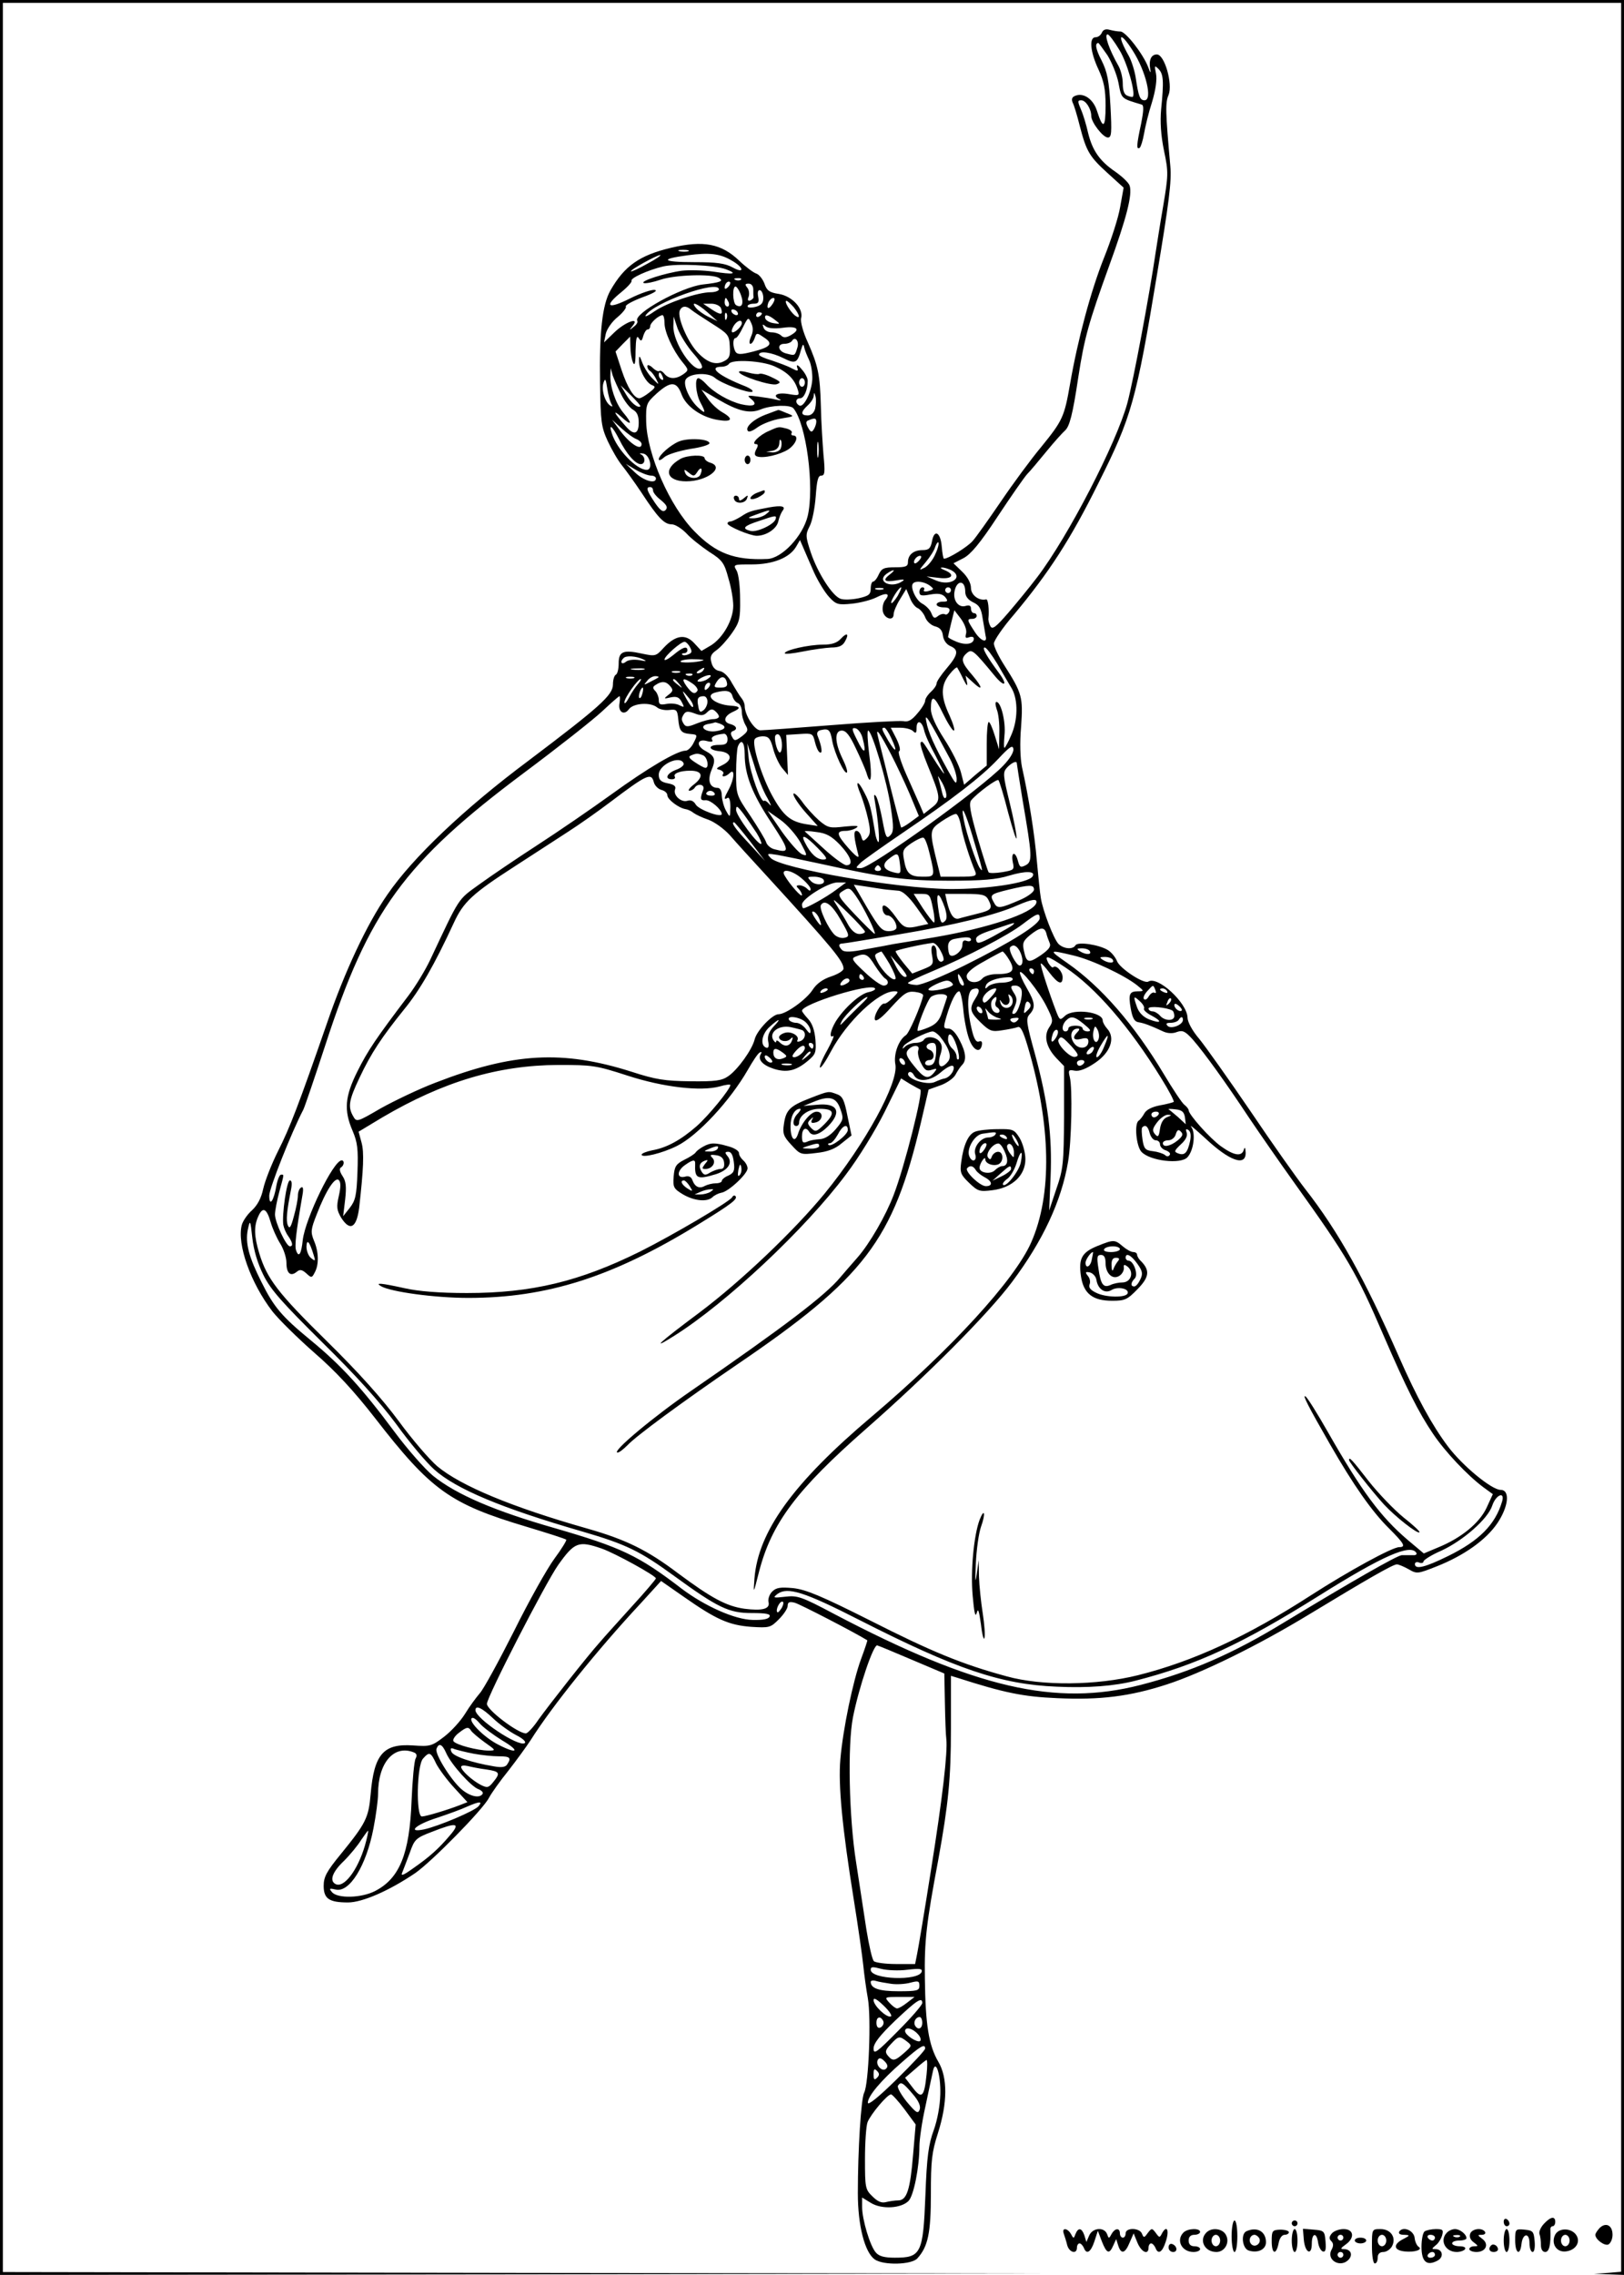 <?xml version="1.0" standalone="no"?>
<!DOCTYPE svg PUBLIC "-//W3C//DTD SVG 20010904//EN"
 "http://www.w3.org/TR/2001/REC-SVG-20010904/DTD/svg10.dtd">
<svg version="1.0" xmlns="http://www.w3.org/2000/svg"
 width="567pt" height="794pt" viewBox="0 0 567 794"
 preserveAspectRatio="xMidYMid meet">

<g transform="translate(0,794) scale(0.1,-0.1)"
fill="#000000" stroke="none">
<path d="M0 3970 l0 -3970 1833 2 1832 3 -1827 2 -1828 3 0 3960 0 3960 2825
0 2825 0 0 -3959 0 -3960 -47 -4 -48 -3 53 -2 52 -2 0 3970 0 3970 -2835 0
-2835 0 0 -3970z"/>
<path d="M3847 7826 c-4 -9 -13 -16 -22 -16 -23 0 -19 -50 10 -112 19 -41 25
-69 25 -127 0 -79 -9 -84 -30 -18 -13 41 -46 64 -75 53 -12 -4 -15 -12 -10
-24 5 -9 16 -46 25 -82 23 -89 34 -107 98 -165 l55 -50 -12 -67 c-6 -37 -32
-117 -57 -179 -45 -113 -91 -283 -118 -439 -20 -115 -26 -128 -100 -219 -36
-43 -100 -130 -142 -192 -43 -63 -87 -125 -98 -137 -18 -21 -85 -62 -100 -62
-3 0 -6 19 -8 42 -4 50 -26 63 -34 19 -5 -25 -11 -31 -33 -31 -31 0 -51 -16
-51 -42 0 -15 -8 -18 -45 -18 -39 0 -47 -4 -57 -25 -6 -14 -15 -25 -20 -25 -4
0 -8 -11 -8 -24 0 -21 -7 -26 -42 -34 -24 -5 -52 -6 -63 -2 -28 9 -79 88 -104
161 -19 58 -19 63 -4 93 9 17 18 64 21 104 4 55 8 72 19 72 13 0 14 12 8 73
-3 39 -8 115 -9 167 -3 114 -10 144 -46 226 -16 34 -26 72 -23 83 9 34 -31 77
-77 85 -34 5 -43 12 -51 36 -6 16 -19 32 -28 35 -10 3 -37 23 -60 45 -63 60
-125 72 -239 45 -109 -26 -162 -63 -211 -149 -28 -50 -39 -144 -36 -326 2
-131 4 -150 27 -200 14 -30 36 -68 50 -85 13 -16 44 -59 68 -95 57 -87 79
-110 105 -110 12 0 34 -14 51 -31 16 -18 52 -46 80 -65 46 -29 53 -39 67 -92
10 -32 17 -75 17 -96 0 -49 -35 -111 -77 -138 l-34 -20 -25 27 c-31 34 -66 28
-107 -16 -27 -30 -29 -30 -77 -20 -64 14 -80 7 -80 -34 0 -19 -4 -37 -10 -40
-6 -3 -10 -19 -10 -34 0 -37 -46 -78 -295 -266 -224 -167 -405 -339 -493 -468
-71 -102 -149 -269 -210 -447 -100 -288 -130 -366 -171 -447 -23 -46 -46 -105
-52 -132 -7 -33 -20 -57 -39 -75 -16 -14 -32 -37 -36 -52 -17 -67 31 -202 107
-301 22 -28 88 -93 146 -144 74 -64 138 -133 212 -228 196 -253 262 -300 530
-380 73 -22 136 -42 138 -45 2 -2 -16 -32 -42 -67 -25 -34 -89 -148 -141 -253
-53 -105 -106 -202 -119 -216 -12 -14 -36 -46 -51 -71 -16 -26 -49 -62 -74
-81 -43 -33 -49 -34 -108 -30 -103 7 -136 -30 -148 -170 -7 -83 -17 -102 -104
-209 -50 -61 -60 -80 -60 -111 0 -45 19 -58 85 -58 50 0 144 41 234 102 57 39
237 222 258 263 9 17 39 59 68 95 28 36 63 84 78 107 73 116 232 314 383 476
l72 79 79 -55 c114 -80 158 -99 235 -105 64 -4 68 -3 97 26 17 17 31 38 31 47
0 13 6 16 25 11 18 -5 206 -102 253 -131 1 -1 -9 -31 -22 -66 -28 -76 -63
-244 -72 -349 -8 -90 7 -242 46 -485 16 -99 31 -205 34 -235 3 -30 10 -82 16
-115 12 -68 3 -299 -13 -329 -11 -22 -22 -200 -22 -351 0 -113 24 -206 59
-231 30 -21 129 -19 149 4 37 41 47 88 47 225 0 115 3 145 25 213 33 105 34
192 1 248 -34 58 -45 131 -47 291 -2 131 5 192 47 415 35 193 44 283 44 456
l0 185 23 -7 c162 -52 229 -66 348 -71 149 -7 254 6 383 48 123 40 320 137
496 244 203 123 293 175 307 175 6 0 25 -8 41 -17 29 -17 32 -16 98 10 96 38
173 93 212 151 39 58 45 116 11 116 -31 0 -134 85 -184 152 -55 73 -109 172
-171 313 -120 273 -212 438 -327 585 -28 36 -114 157 -190 270 -77 113 -158
227 -180 254 -24 28 -41 59 -41 75 -2 51 -104 146 -137 125 -16 -9 -99 46
-109 71 -5 13 -19 31 -32 39 -31 19 -104 30 -113 17 -9 -16 -41 -13 -59 4 -17
17 -55 116 -62 160 -3 16 -9 75 -14 130 -8 96 -29 225 -52 328 -6 30 -8 85 -3
141 7 103 4 116 -60 216 -19 30 -35 63 -35 74 0 10 31 56 70 101 122 146 198
263 295 459 116 231 132 289 205 731 41 246 51 323 46 375 -17 191 -18 221 -6
249 15 38 -14 141 -41 141 -20 0 -29 -20 -23 -52 3 -15 0 -13 -7 7 -18 47 -79
125 -97 125 -10 0 -27 3 -38 6 -14 4 -23 0 -27 -10z m61 -60 c27 -43 58 -152
47 -164 -1 -1 -10 0 -19 4 -11 4 -16 18 -16 43 0 20 -7 47 -15 61 -32 56 -51
110 -38 110 5 0 23 -24 41 -54z m47 -3 c46 -72 70 -173 41 -173 -16 0 -21 13
-31 80 -4 25 -15 59 -24 75 -43 76 -32 90 14 18z m-89 -15 c15 -24 33 -67 39
-97 11 -57 8 -54 81 -76 8 -2 7 -21 -2 -67 -16 -75 -17 -91 -5 -84 4 3 11 25
15 48 4 24 16 74 28 111 13 43 18 80 14 100 -6 29 -5 30 9 16 17 -17 19 -42 9
-140 -4 -44 -1 -91 10 -145 16 -75 15 -86 -3 -194 -11 -63 -22 -135 -26 -160
-22 -150 -78 -449 -99 -527 -38 -139 -206 -465 -315 -608 -25 -33 -70 -88
-100 -123 -44 -51 -56 -60 -63 -48 -5 9 -8 22 -7 28 3 29 -1 68 -8 66 -25 -6
-53 15 -53 40 0 17 -12 39 -31 57 l-30 29 35 18 c25 13 58 52 119 145 47 71
93 137 103 148 11 11 41 47 68 80 27 33 56 65 64 72 16 14 27 54 47 188 21
136 36 189 106 383 63 173 83 253 73 284 -3 10 -25 31 -49 48 -56 38 -81 75
-96 136 -6 27 -17 64 -25 82 -12 28 -12 32 1 32 16 0 35 -30 35 -55 0 -22 41
-75 58 -75 13 0 14 17 9 110 -5 89 -11 119 -31 159 -21 40 -24 61 -11 61 1 0
15 -19 31 -42z m-1463 -685 c-7 -2 -21 -2 -30 0 -10 3 -4 5 12 5 17 0 24 -2
18 -5z m151 -32 c43 -24 47 -48 5 -25 -27 15 -57 19 -136 19 -112 0 -122 11
-22 24 74 10 113 6 153 -18z m-293 -11 c-30 -17 -56 -29 -58 -27 -4 5 89 56
102 57 6 0 -14 -14 -44 -30z m274 -20 c42 -16 27 -19 -45 -8 -36 5 -85 6 -110
3 -58 -8 -149 -37 -132 -43 7 -2 33 3 59 12 51 17 179 21 203 6 18 -11 6 -16
-57 -23 -74 -9 -243 -102 -228 -127 3 -4 -3 -14 -13 -21 -15 -13 -16 -12 -3 4
26 32 -26 14 -65 -24 l-35 -34 6 30 c4 17 22 43 41 58 19 16 32 33 29 37 -3 5
23 19 57 32 39 14 56 24 44 26 -10 2 -49 -11 -87 -30 -78 -39 -92 -28 -29 23
22 18 37 35 35 39 -5 9 56 37 110 50 47 11 180 5 220 -10z m52 -36 c-3 -3 -12
-4 -19 -1 -8 3 -5 6 6 6 11 1 17 -2 13 -5z m-45 -26 c-7 -7 -12 -8 -12 -2 0
14 12 26 19 19 2 -3 -1 -11 -7 -17z m88 -8 c0 -11 0 -23 1 -27 0 -4 -5 -9 -12
-12 -8 -2 -10 2 -5 14 3 10 1 24 -5 31 -9 11 -8 14 5 14 9 0 16 -8 16 -20z
m-120 0 c0 -5 -13 -10 -29 -10 -44 0 -151 -36 -195 -66 -21 -15 -36 -22 -32
-15 28 45 256 126 256 91z m77 -20 c11 -30 3 -47 -17 -35 -12 7 -14 65 -2 65
4 0 13 -13 19 -30z m78 -10 c0 -17 -7 -26 -27 -31 -16 -4 -28 -3 -28 2 0 5 10
9 21 9 17 0 20 5 16 25 -3 16 0 24 7 22 6 -2 11 -14 11 -27z m-121 -15 c3 -8
1 -15 -4 -15 -6 0 -10 7 -10 15 0 8 2 15 4 15 2 0 6 -7 10 -15z m154 -5 c-14
-22 -24 -19 -15 5 4 8 11 15 17 15 6 0 6 -7 -2 -20z m73 -12 c22 -28 25 -45 3
-28 -17 15 -38 50 -28 50 3 0 14 -10 25 -22z m-301 -18 l35 -31 -31 15 c-17 8
-36 22 -43 30 -23 27 3 18 39 -14z m47 15 c9 -25 0 -26 -32 -5 l-30 20 28 0
c16 0 30 -7 34 -15z m-104 -6 c7 -6 39 -27 72 -48 57 -36 61 -40 63 -79 2 -33
-1 -43 -19 -52 -30 -17 -62 -5 -97 34 -34 39 -67 118 -59 141 7 18 23 19 40 4z
m162 -9 c3 -5 2 -10 -4 -10 -5 0 -13 5 -16 10 -3 6 -2 10 4 10 5 0 13 -4 16
-10z m-38 -22 c-3 -8 -6 -5 -6 6 -1 11 2 17 5 13 3 -3 4 -12 1 -19z m123 18
c0 -3 -4 -8 -10 -11 -5 -3 -10 -1 -10 4 0 6 5 11 10 11 6 0 10 -2 10 -4z
m-340 -33 c0 -32 29 -95 62 -136 23 -28 23 -29 4 -43 -26 -18 -50 -18 -66 1
-7 9 -15 13 -18 10 -3 -3 -14 2 -24 12 -10 9 -18 11 -18 5 0 -6 4 -14 10 -17
5 -3 15 -16 21 -28 11 -22 11 -22 -12 1 -13 12 -29 37 -36 55 -10 27 -12 28
-12 9 -1 -30 24 -78 45 -86 14 -5 13 -9 -9 -26 -14 -11 -29 -20 -35 -20 -18 0
-41 36 -62 99 l-21 64 25 26 26 26 1 -35 c0 -19 4 -44 9 -55 6 -14 9 -3 9 40
1 43 4 56 11 45 8 -13 11 -11 16 8 4 12 10 22 15 22 5 0 9 5 9 11 0 12 29 38
43 39 4 0 7 -12 7 -27z m385 11 c20 -15 20 -16 -4 -12 -14 2 -26 9 -29 16 -5
16 9 15 33 -4z m-284 -118 c25 -28 35 -47 28 -51 -28 -18 -100 90 -98 147 l1
33 14 -42 c9 -23 33 -62 55 -87z m201 59 c-6 -14 -7 -25 -2 -25 5 0 11 9 15
20 6 19 8 19 31 3 35 -22 26 -34 -36 -50 -43 -11 -55 -11 -62 -1 -10 17 -10
48 0 48 5 0 16 17 26 38 18 36 19 36 29 14 7 -15 7 -30 -1 -47z m-32 47 c0
-11 -22 -32 -32 -32 -5 0 -4 9 2 20 11 20 30 28 30 12z m144 -16 c50 7 63 -6
25 -27 -15 -8 -24 -8 -32 0 -6 6 -21 11 -33 11 -12 0 -25 7 -28 16 -5 13 -4
14 7 5 9 -7 31 -9 61 -5z m50 -69 c-9 -29 -8 -29 -38 -21 -30 7 -35 34 -7 34
11 0 23 5 26 10 11 18 26 -1 19 -23z m41 -44 c7 -14 12 -45 11 -68 -3 -46 -31
-100 -46 -90 -15 9 -12 25 4 25 13 0 26 29 26 61 0 9 -9 27 -21 40 -13 16 -19
18 -16 7 5 -14 3 -15 -20 -3 -14 8 -46 19 -69 27 -24 7 -44 16 -44 20 0 15 45
8 85 -12 42 -21 49 -18 62 30 6 20 8 21 11 7 2 -10 10 -29 17 -44z m-120 -22
c45 -20 69 -45 80 -80 7 -22 6 -23 -34 -16 -39 6 -57 -6 -28 -19 6 -4 1 -4
-13 -1 -14 4 -43 8 -65 11 -36 5 -38 4 -22 -9 24 -20 9 -28 -35 -18 -42 10
-96 41 -123 71 -10 11 -22 20 -27 20 -13 0 -9 -53 7 -84 21 -39 19 -43 -9 -17
-29 27 -50 75 -43 94 9 24 78 29 102 9 23 -21 123 -57 132 -49 3 4 -7 11 -23
18 -95 37 -134 69 -84 69 10 0 22 5 25 10 10 17 117 11 160 -9z m-536 -98 c11
-23 30 -47 41 -53 14 -8 20 -21 20 -45 0 -41 -17 -46 -46 -12 -39 44 -48 61
-16 33 38 -35 42 -26 7 15 -26 32 -45 88 -44 129 l1 25 7 -25 c5 -14 18 -44
30 -67z m145 61 c3 -8 2 -12 -4 -9 -6 3 -10 10 -10 16 0 14 7 11 14 -7z m-180
-93 c6 -10 5 -12 -3 -7 -19 12 -32 56 -24 80 6 17 8 14 13 -19 3 -22 10 -46
14 -54z m676 74 c0 -8 -4 -15 -10 -15 -5 0 -10 7 -10 15 0 8 5 15 10 15 6 0
10 -7 10 -15z m-431 -40 c15 -43 70 -82 129 -91 48 -8 54 4 14 27 -16 9 -39
30 -51 48 l-22 31 58 -34 c70 -41 110 -51 149 -35 36 15 103 17 114 4 45 -54
74 -274 50 -376 -17 -70 -90 -148 -141 -150 -114 -5 -179 19 -254 96 -87 88
-166 269 -169 383 -1 61 0 65 36 98 49 44 70 44 87 -1z m-143 -43 c-9 -8 -34
13 -50 41 l-19 32 36 -35 c19 -19 34 -36 33 -38z m610 -8 c-4 -15 -14 -24 -26
-24 -25 0 -25 12 0 35 11 10 21 25 21 34 1 12 2 12 6 -2 3 -10 2 -29 -1 -43z
m4 -46 c0 -7 -4 -19 -9 -27 -7 -11 -11 -10 -20 7 -8 15 -8 22 2 25 21 9 27 8
27 -5z m-627 -61 c9 -4 17 -11 17 -17 0 -25 -40 0 -75 47 l-28 38 34 -31 c19
-17 42 -34 52 -37z m-62 1 c25 -51 57 -88 76 -88 17 0 17 26 1 34 -7 3 -4 5 7
3 24 -3 36 -57 13 -57 -36 0 -105 72 -122 128 -12 36 2 25 25 -20z m696 -60
c-2 -13 -4 -3 -4 22 0 25 2 35 4 23 2 -13 2 -33 0 -45z m-584 -68 c9 0 17 -4
17 -10 0 -20 -41 -9 -72 20 l-33 31 35 -21 c19 -11 43 -20 53 -20z m7 -52 c0
-7 12 -22 28 -34 20 -17 24 -25 16 -34 -9 -9 -18 -3 -38 26 -28 42 -32 54 -16
54 6 0 10 -5 10 -12z m563 -288 c14 -30 37 -68 52 -84 24 -26 31 -28 80 -23
29 3 67 13 85 22 35 18 50 14 31 -9 -7 -8 -11 -25 -9 -38 4 -27 38 -38 38 -12
0 9 10 33 22 52 l22 36 13 -31 c6 -17 19 -33 28 -36 8 -4 20 -18 25 -31 5 -14
20 -28 34 -32 17 -4 26 -14 28 -32 2 -16 12 -31 26 -37 30 -13 28 -30 -13 -78
-19 -22 -35 -46 -35 -52 0 -7 -9 -20 -20 -30 -11 -10 -20 -24 -20 -31 0 -7
-12 -27 -27 -44 -19 -23 -32 -31 -49 -27 -13 2 -126 -4 -251 -14 -126 -10
-237 -18 -248 -18 -20 -1 -55 53 -55 85 0 8 -5 20 -11 27 -6 7 -20 30 -33 52
-13 25 -30 41 -44 43 -14 2 -24 13 -28 29 -6 21 -2 30 18 44 14 10 38 37 54
60 26 37 29 50 28 118 0 42 -5 86 -12 99 -13 22 -12 22 53 22 74 0 131 23 154
61 l14 24 13 -30 c7 -17 24 -55 37 -85z m423 67 c-8 -20 -25 -41 -37 -48 -22
-11 -22 -11 3 19 15 18 30 41 33 53 4 11 9 18 11 16 3 -3 -1 -21 -10 -40z
m-56 -22 c-7 -9 -15 -13 -17 -11 -7 7 7 26 19 26 6 0 6 -6 -2 -15z m111 -35
c46 -25 -2 -58 -53 -36 l-33 14 43 -5 c46 -6 59 11 20 27 -13 5 -17 9 -10 9 7
1 22 -4 33 -9z m-213 -14 c-28 -21 -21 -29 20 -22 27 5 33 4 22 -3 -38 -26
-91 -1 -55 26 24 17 36 17 13 -1z m137 -39 c17 -13 17 -14 -4 -20 -11 -3 -19
-1 -15 4 3 5 0 9 -5 9 -6 0 -11 -7 -11 -16 0 -13 7 -15 38 -9 29 5 42 2 52 -9
11 -14 9 -16 -9 -16 -11 0 -21 -4 -21 -10 0 -5 11 -10 25 -10 17 0 23 -4 19
-15 -4 -8 -10 -12 -15 -9 -6 3 -16 0 -24 -6 -12 -10 -16 -8 -23 9 -4 12 -19
27 -32 34 -22 11 -44 59 -32 71 10 10 38 6 57 -7z m125 -22 c0 -16 9 -28 27
-37 22 -10 29 -22 34 -58 4 -25 9 -51 10 -59 8 -28 -17 -19 -38 14 -27 41 -28
45 -8 45 8 0 15 5 15 10 0 6 -4 10 -10 10 -5 0 -10 7 -10 16 0 10 -6 13 -19 9
-23 -7 -43 17 -39 47 6 44 38 46 38 3z m-287 8 c-7 -2 -19 -2 -25 0 -7 3 -2 5
12 5 14 0 19 -2 13 -5z m51 -23 c-10 -16 -20 -27 -22 -25 -5 5 26 55 34 55 3
0 -3 -13 -12 -30z m186 20 c0 -5 -4 -10 -10 -10 -5 0 -10 5 -10 10 0 6 5 10
10 10 6 0 10 -4 10 -10z m53 -151 c-4 -15 -2 -18 11 -13 9 3 16 1 16 -5 0 -19
-28 -24 -60 -11 -17 7 -30 14 -30 17 0 2 5 24 11 49 l11 44 23 -30 c13 -18 21
-39 18 -51z m-964 -48 c8 -15 7 -20 -6 -25 -9 -4 -18 -4 -21 -1 -3 3 0 5 6 5
7 0 12 5 12 10 0 17 -17 11 -49 -16 -17 -14 -31 -21 -31 -16 0 12 57 62 70 62
5 0 14 -9 19 -19z m1073 -58 c18 -31 41 -71 51 -87 22 -40 21 -110 -3 -163
-10 -24 -21 -43 -23 -43 -3 0 -2 20 0 44 5 45 -12 116 -28 116 -5 0 -4 -11 1
-26 6 -14 10 -51 9 -82 l-1 -57 -15 48 c-8 26 -17 47 -21 47 -4 0 -7 -34 -7
-76 l0 -76 -40 -33 -39 -34 -11 43 c-6 24 -32 76 -58 116 -31 48 -47 85 -47
105 0 53 12 48 42 -15 16 -33 33 -60 38 -60 5 0 -2 24 -15 53 -31 66 -31 104
-1 142 13 17 26 28 28 25 2 -3 12 -21 21 -40 12 -24 16 -28 13 -11 l-5 23 23
-21 c38 -36 39 -23 2 21 -40 46 -43 59 -20 79 17 14 22 11 97 -80 35 -42 47
-33 14 11 -42 57 -60 88 -49 88 6 0 25 -26 44 -57z m-1237 16 c15 -7 12 -8
-13 -3 -19 3 -39 1 -47 -6 -15 -12 -22 0 -8 13 9 10 44 7 68 -4z m210 -4 c-23
-8 -83 -10 -79 -3 3 4 24 8 47 7 23 0 38 -2 32 -4z m-207 -32 c-10 -2 -28 -2
-40 0 -13 2 -5 4 17 4 22 1 32 -1 23 -4z m207 -3 c-3 -5 -12 -10 -18 -10 -7 0
-6 4 3 10 19 12 23 12 15 0z m-82 -7 c-7 -2 -19 -2 -25 0 -7 3 -2 5 12 5 14 0
19 -2 13 -5z m44 -9 c-3 -3 -12 -4 -19 -1 -8 3 -5 6 6 6 11 1 17 -2 13 -5z
m53 -14 c-8 -6 -22 -10 -30 -9 -9 0 -5 6 10 14 27 14 44 10 20 -5z m-257 3
c-7 -2 -19 -2 -25 0 -7 3 -2 5 12 5 14 0 19 -2 13 -5z m86 3 c-2 -2 -15 -9
-29 -16 -23 -12 -24 -12 -11 3 7 10 20 17 29 17 8 0 13 -2 11 -4z m239 -19 c3
-12 -4 -17 -22 -17 -24 0 -25 2 -14 20 15 23 31 21 36 -3z m-311 -5 c-8 -9
-23 -31 -31 -47 -9 -17 -16 -24 -16 -16 0 15 47 81 57 81 3 0 -1 -8 -10 -18z
m144 1 c13 -16 12 -17 -3 -4 -10 7 -18 15 -18 17 0 8 8 3 21 -13z m47 1 c12
-8 20 -20 17 -25 -9 -14 -19 -10 -38 16 -20 28 -12 32 21 9z m-78 -9 c11 -13
10 -18 -6 -30 -18 -14 -17 -15 8 -9 20 4 29 1 38 -16 10 -19 10 -20 -7 -12
-10 6 -31 8 -46 5 -22 -4 -27 -2 -27 14 0 10 -6 25 -12 31 -10 10 -10 15 2 22
21 14 36 12 50 -5z m132 -7 c-7 -7 -12 -8 -12 -2 0 14 12 26 19 19 2 -3 -1
-11 -7 -17z m-229 -18 c-3 -12 -8 -19 -11 -16 -5 6 5 36 12 36 2 0 2 -9 -1
-20z m177 -44 c0 -12 -14 5 -31 39 -8 16 -6 15 10 -4 12 -13 21 -28 21 -35z
m137 35 c3 -11 11 -22 19 -25 8 -3 14 -17 14 -31 0 -14 6 -34 13 -46 10 -17 9
-22 -13 -39 -23 -17 -26 -17 -34 -2 -6 10 -5 17 2 20 19 6 14 19 -9 25 -26 7
-21 28 9 42 30 13 28 20 -8 22 -55 4 -92 36 -52 46 37 10 54 6 59 -12z m-394
-25 c-6 -31 16 -45 33 -21 16 21 75 25 98 6 8 -7 28 -11 43 -9 25 3 28 0 31
-32 4 -42 10 -49 43 -52 24 -2 25 -3 11 -30 -7 -15 -20 -28 -28 -28 -30 0
-133 -61 -260 -153 -72 -52 -189 -132 -260 -178 -71 -46 -161 -107 -201 -136
-76 -55 -66 -40 -171 -263 -17 -36 -51 -92 -76 -125 -113 -149 -142 -192 -178
-264 -44 -88 -48 -136 -17 -208 17 -40 20 -63 17 -144 -3 -82 -7 -99 -27 -125
l-23 -29 7 58 c5 45 3 64 -9 82 -10 15 -12 26 -6 30 12 7 13 25 3 25 -29 0
-127 -203 -136 -278 -5 -49 -14 -63 -23 -37 -6 15 -1 61 22 194 4 22 2 31 -5
26 -6 -3 -11 -16 -11 -28 0 -12 -6 -44 -14 -72 -10 -38 -15 -46 -21 -32 -7 17
-4 49 11 125 4 20 3 32 -4 32 -11 0 -28 -119 -23 -155 2 -11 9 -28 17 -39 16
-23 18 -36 6 -36 -13 0 -52 84 -52 111 0 13 7 49 15 79 18 66 17 60 6 60 -5 0
-12 -17 -16 -38 -9 -54 -25 -76 -25 -35 0 25 78 222 119 300 5 10 39 110 76
223 153 471 276 640 695 953 118 88 241 185 272 214 31 29 58 53 61 53 2 0 2
-11 0 -24z m307 5 c0 -10 -6 -24 -14 -30 -11 -9 -15 -6 -18 14 -6 27 -1 35 19
35 7 0 13 -8 13 -19z m40 -52 c0 -5 -9 -9 -20 -9 -11 0 -37 -7 -57 -15 -29
-12 -38 -13 -45 -3 -10 16 -10 20 0 36 7 10 15 10 37 2 23 -9 32 -8 44 4 11
11 18 13 28 4 7 -6 13 -14 13 -19z m807 -148 c13 -25 23 -56 23 -70 0 -22 -5
-16 -30 29 -47 85 -70 135 -76 172 -7 34 8 10 83 -131z m-803 123 c25 -10 19
-21 -14 -26 -37 -6 -64 18 -28 25 13 2 24 5 25 6 1 0 8 -2 17 -5z m712 -21 c3
-16 21 -56 40 -90 18 -35 32 -63 30 -63 -2 0 -19 24 -37 53 -41 65 -38 61 -45
55 -3 -3 8 -39 25 -80 46 -112 47 -122 14 -147 l-28 -22 -12 28 c-7 15 -28 64
-48 108 -20 45 -31 81 -26 83 6 2 2 20 -9 43 l-20 39 33 0 c18 0 38 -5 45 -12
9 -9 12 -7 12 10 0 31 18 27 26 -5z m-320 -41 c8 -42 43 -117 51 -108 3 3 -4
25 -16 49 -27 56 -28 97 -2 97 15 0 28 -17 49 -62 17 -35 33 -73 37 -85 15
-52 21 -17 10 62 -6 47 -8 85 -4 85 13 0 67 -181 79 -268 11 -71 10 -86 -2
-98 -13 -13 -16 -6 -27 53 -7 38 -17 75 -22 83 -8 11 -9 6 -4 -20 11 -62 18
-145 11 -139 -4 4 -9 19 -11 35 -14 84 -18 101 -37 137 -24 48 -34 43 -13 -6
8 -20 20 -59 26 -87 9 -41 8 -52 -4 -65 -13 -13 -15 -12 -20 5 -3 11 -10 20
-17 20 -11 0 -9 -23 7 -85 3 -13 -10 -3 -35 25 -42 48 -44 60 -9 60 12 0 29 5
37 11 11 7 -1 8 -41 4 -51 -6 -58 -5 -89 21 -18 16 -46 46 -61 68 -16 21 -29
32 -29 24 0 -8 19 -37 42 -63 l43 -48 -39 6 c-56 9 -81 29 -120 100 -36 65
-72 179 -61 197 3 6 17 10 29 10 19 0 26 -8 35 -42 6 -24 20 -54 31 -68 l21
-25 -3 70 -3 70 47 3 c44 3 46 2 53 -27 4 -17 11 -34 17 -37 11 -7 7 22 -8 59
-3 10 1 17 13 19 26 6 32 1 39 -40z m106 10 c14 -53 5 -56 -19 -6 -20 39 -20
45 -6 42 9 -2 21 -18 25 -36z m100 1 c23 -49 16 -53 -11 -8 -23 40 -25 45 -13
45 4 -1 15 -17 24 -37z m0 -58 c17 -33 46 -94 64 -136 l32 -77 -30 -22 c-16
-12 -31 -20 -32 -18 -1 1 -19 68 -39 148 -19 80 -39 156 -42 170 -9 35 7 12
47 -65z m-572 55 c0 -16 -7 -20 -30 -20 -40 0 -38 -18 2 -22 42 -4 48 -30 11
-48 -23 -11 -25 -14 -10 -17 9 -3 15 -9 12 -14 -9 -13 9 -11 23 3 18 18 16
-20 -3 -56 -18 -33 -19 -39 -5 -31 6 4 10 -9 10 -32 -1 -38 -1 -38 -15 -13 -8
14 -14 37 -15 53 0 16 -6 27 -14 27 -28 0 -37 25 -22 62 16 37 12 49 -21 67
-33 17 -30 43 3 35 18 -5 25 -3 20 4 -6 10 11 18 42 21 6 0 12 -8 12 -19z
m190 -21 c0 -17 -4 -28 -9 -25 -10 7 -20 53 -13 60 11 11 22 -7 22 -35z m-130
-32 c0 -71 26 -138 94 -240 64 -98 65 -106 9 -91 -12 3 -25 14 -28 24 -3 10
-28 51 -55 92 -49 72 -50 74 -50 150 0 42 3 83 6 92 12 30 24 16 24 -27z m903
-39 c-77 -81 -463 -358 -497 -358 -20 0 -20 0 -1 19 11 10 76 56 145 103 177
120 277 197 335 259 40 43 51 50 53 35 2 -11 -12 -34 -35 -58z m-824 -113 c12
-22 16 -32 8 -23 -8 10 -16 15 -19 13 -10 -11 -49 97 -54 148 l-5 52 24 -75
c12 -42 33 -94 46 -115z m-225 149 c16 -6 23 -44 9 -44 -5 0 -21 9 -36 19 -20
13 -25 20 -15 24 19 8 24 8 42 1z m-67 -29 c2 -6 -10 -16 -27 -22 -32 -12 -41
-33 -14 -33 8 0 13 4 10 9 -7 11 18 21 54 21 42 0 48 -20 14 -47 -16 -12 -24
-23 -17 -23 6 0 15 5 18 10 11 18 38 12 30 -7 -12 -32 -10 -38 9 -36 17 1 55
-32 56 -48 0 -15 -81 15 -91 33 -7 12 -17 17 -29 13 -22 -7 -51 20 -43 40 4
11 -4 17 -26 21 -24 5 -31 12 -31 30 0 36 76 70 87 39z m1163 1 c0 -3 9 -59
20 -127 34 -199 35 -216 11 -229 -18 -9 -21 -7 -27 15 -9 35 -25 32 -18 -4 6
-27 4 -28 -36 -35 -24 -4 -45 -4 -48 -1 -3 3 -20 57 -39 121 -26 91 -31 120
-22 131 21 25 90 76 95 70 3 -3 19 -54 34 -114 16 -59 29 -99 29 -88 1 11 -10
67 -24 124 -24 98 -24 105 -9 122 16 17 34 25 34 15z m-247 -119 c-4 -7 -10
-1 -14 18 -4 17 -10 39 -13 50 -4 11 2 3 14 -18 11 -21 17 -43 13 -50z m-1020
52 c3 -11 15 -23 26 -26 12 -3 21 -11 21 -19 0 -14 39 -44 63 -48 8 -1 21 -7
28 -13 8 -6 31 -17 52 -24 22 -8 55 -32 75 -54 19 -22 76 -85 126 -139 236
-258 271 -301 271 -327 0 -7 -19 -19 -43 -27 -28 -9 -51 -25 -65 -47 -22 -34
-93 -85 -119 -85 -21 0 -75 -56 -83 -87 -9 -37 -59 -106 -92 -129 -23 -16 -45
-19 -133 -18 -88 1 -121 6 -204 33 -242 77 -415 67 -686 -38 -58 -22 -143 -63
-190 -89 -84 -49 -85 -49 -97 -28 -19 33 -15 56 22 134 41 87 78 142 156 239
55 67 106 156 173 301 34 74 64 102 216 200 63 41 147 95 185 120 39 25 104
71 145 102 131 99 144 104 153 69z m212 -38 c3 -6 -3 -9 -14 -8 -11 0 -17 5
-15 9 7 11 22 10 29 -1z m147 -139 c11 -18 18 -35 16 -37 -9 -9 -88 98 -88
118 0 17 4 15 26 -14 14 -19 34 -49 46 -67z m153 -33 c24 -45 25 -48 6 -41
-11 4 -43 40 -71 79 l-50 73 44 -31 c25 -18 55 -52 71 -80z m600 24 c37 -124
39 -131 26 -113 -12 17 -47 120 -56 168 -12 62 4 32 30 -55z m-40 35 c7 -39
31 -116 50 -160 6 -16 0 -18 -57 -18 l-64 0 -12 48 c-28 113 -27 116 15 145
21 14 43 26 50 26 6 1 14 -18 18 -41z m-736 -55 l52 -68 -55 60 c-49 52 -65
75 -53 75 2 0 27 -30 56 -67z m314 -12 c39 -42 48 -71 22 -71 -8 0 -43 25 -78
57 -34 31 -64 58 -67 61 -3 2 15 2 40 -2 35 -4 53 -14 83 -45z m-78 -11 c33
-34 36 -40 19 -40 -22 0 -44 20 -63 58 -18 34 1 26 44 -18z m391 -21 c19 -79
19 -79 -25 -79 -44 0 -57 11 -65 60 -6 32 -3 37 26 57 18 12 37 21 42 19 6 -1
15 -27 22 -57z m-381 -34 c222 -49 297 -59 450 -59 115 0 164 4 209 18 57 17
93 16 81 -3 -14 -23 -161 -45 -290 -44 -186 2 -589 72 -624 108 -15 16 -14 17
24 11 22 -4 90 -18 150 -31z m277 -1 c4 -33 3 -35 -21 -29 -37 9 -44 27 -18
47 31 24 34 23 39 -18z m-67 -14 c3 -5 -1 -10 -10 -10 -9 0 -13 5 -10 10 3 6
8 10 10 10 2 0 7 -4 10 -10z m-276 -36 c17 -14 31 -31 31 -37 0 -8 -4 -7 -12
1 -7 7 -19 12 -27 12 -12 0 -12 -3 -3 -12 7 -7 12 -17 12 -22 0 -11 -42 36
-60 67 -17 27 23 22 59 -9z m76 -4 c11 -18 -26 -23 -43 -6 -15 15 -14 16 10
16 15 0 30 -5 33 -10z m44 -36 c-33 -25 -103 -64 -114 -64 -3 0 -5 6 -5 13 0
20 91 77 124 77 l30 0 -35 -26z m176 1 c11 -1 30 -3 42 -4 14 -1 36 -20 63
-58 l41 -58 -28 -6 c-50 -12 -58 -9 -86 31 -30 42 -51 52 -45 23 2 -10 9 -18
16 -18 14 0 32 -23 32 -42 0 -8 -12 -13 -27 -13 -24 0 -34 12 -75 81 l-47 81
47 -7 c26 -4 56 -9 67 -10z m515 0 c0 -8 -20 -23 -44 -34 -76 -33 -84 -34 -96
-11 -15 27 -13 29 52 45 72 17 88 18 88 0z m-622 -22 c27 -38 75 -136 65 -132
-4 2 -36 33 -70 69 -55 58 -60 67 -45 77 25 17 29 16 50 -14z m269 -43 c6 -27
7 -50 4 -50 -3 0 -21 23 -39 50 l-32 50 29 0 c26 0 29 -4 38 -50z m42 1 c7
-23 8 -38 1 -45 -14 -14 -17 -7 -25 49 -8 56 4 53 24 -4z m151 30 c17 -32 12
-38 -37 -50 -27 -7 -56 -14 -65 -17 -18 -5 -31 13 -42 59 l-6 27 69 0 c59 0
72 -3 81 -19z m-430 -113 c0 -4 -9 -8 -20 -8 -13 0 -27 12 -38 31 -9 17 -28
48 -40 68 -20 30 -14 26 37 -24 34 -33 61 -63 61 -67z m598 100 c-11 -35 -167
-87 -353 -119 -66 -11 -131 -22 -145 -24 -14 -3 -57 -11 -97 -18 -50 -10 -75
-11 -83 -3 -14 14 -13 23 3 23 6 0 95 15 197 32 192 32 339 68 412 101 51 22
71 25 66 8z m-682 -60 c30 -52 31 -57 13 -61 -11 -3 -26 2 -35 10 -23 23 -55
92 -48 104 13 21 39 2 70 -53z m-75 4 c11 -29 5 -28 -16 4 -11 17 -12 25 -4
22 6 -2 16 -14 20 -26z m769 3 c0 -21 -98 -83 -263 -165 -83 -41 -150 -68
-167 -68 -17 1 -30 4 -30 7 0 3 37 21 83 40 122 51 266 126 317 165 51 39 60
42 60 21z m-95 -24 c-6 -5 -36 -22 -67 -39 -49 -26 -57 -28 -60 -13 -3 12 12
21 62 37 80 27 76 26 65 15z m118 -28 c2 -10 8 -25 12 -35 5 -12 -4 -23 -31
-42 -43 -29 -50 -27 -59 15 -6 27 -3 35 21 55 35 28 50 30 57 7z m-263 -23 c0
-5 -7 -7 -15 -4 -10 4 -15 0 -15 -15 0 -20 -32 -46 -44 -34 -3 3 -6 17 -6 29
0 15 7 24 23 27 41 8 57 7 57 -3z m-106 -39 c9 -16 13 -31 9 -34 -11 -11 -23
4 -23 29 0 13 -5 24 -11 24 -7 0 -9 -12 -5 -34 6 -32 4 -35 -31 -49 l-38 -15
-30 36 c-16 20 -29 39 -28 42 1 4 94 25 130 29 7 0 19 -12 27 -28z m276 0 c13
-25 13 -51 0 -51 -12 0 -41 55 -33 64 11 11 22 6 33 -13z m245 -1 c8 -13 -15
-13 -35 0 -12 8 -11 10 7 10 12 0 25 -4 28 -10z m-699 -45 c14 -25 24 -49 20
-52 -8 -9 -45 26 -62 59 -13 26 -13 27 13 37 1 1 14 -19 29 -44z m418 14 c22
-37 12 -49 -45 -49 -21 0 -42 -7 -49 -15 -18 -21 -55 -15 -55 8 0 12 21 30 60
51 33 19 62 34 65 35 3 0 14 -13 24 -30z m224 16 c64 -15 178 -69 222 -104 25
-20 25 -21 3 -21 -30 0 -34 -10 -25 -61 6 -33 13 -45 27 -47 19 -3 41 -11 88
-33 14 -6 32 -7 46 -1 20 7 29 3 56 -27 40 -46 115 -150 195 -271 35 -52 107
-156 160 -230 184 -257 216 -311 310 -530 80 -185 123 -270 173 -344 43 -64
121 -146 176 -187 l33 -24 -22 -48 c-25 -53 -88 -105 -169 -138 l-50 -21 -56
47 c-95 81 -161 170 -279 377 -37 65 -72 121 -78 124 -12 8 8 -32 85 -166 82
-143 147 -236 207 -295 52 -52 60 -65 35 -65 -24 0 -176 -83 -308 -168 -223
-144 -412 -231 -604 -279 -145 -36 -335 -38 -458 -4 -155 42 -262 86 -475 194
-173 87 -226 109 -271 114 -44 4 -59 2 -73 -12 -10 -10 -15 -26 -13 -36 7 -25
-22 -32 -84 -24 -63 9 -115 37 -232 124 -106 80 -180 117 -317 156 -264 75
-441 149 -523 217 -28 24 -89 95 -135 158 -57 77 -139 169 -252 280 -170 167
-208 217 -235 306 -18 59 -19 95 -3 129 15 34 29 28 43 -21 6 -21 21 -55 33
-74 12 -19 22 -49 22 -67 0 -37 14 -50 36 -32 11 9 18 8 33 -5 18 -17 20 -17
30 3 15 27 14 72 -3 111 -12 30 -11 39 10 92 32 83 64 132 77 119 7 -7 7 -24
0 -55 -9 -39 -7 -50 8 -76 31 -49 54 -36 63 35 15 134 18 193 8 228 l-10 37
83 50 c213 125 403 182 615 183 118 0 132 -2 240 -37 126 -41 256 -56 323 -38
20 6 37 8 37 5 0 -14 -76 -107 -118 -144 -55 -48 -104 -75 -155 -84 -20 -4
-37 -11 -37 -15 0 -13 73 5 123 30 73 36 186 158 248 266 17 30 35 57 41 60 6
4 8 3 5 -4 -13 -19 4 -39 43 -52 46 -15 78 -8 119 26 29 24 31 30 28 75 -3 33
-11 57 -26 73 -11 12 -21 25 -21 28 0 24 242 99 255 78 3 -4 -8 -10 -23 -13
-30 -6 -85 -56 -114 -102 -19 -32 -24 -60 -9 -51 5 3 -4 -19 -21 -50 -17 -30
-28 -57 -25 -60 3 -3 20 22 38 56 55 104 167 210 221 210 16 0 16 -2 -4 -22
-13 -13 -26 -22 -30 -21 -12 4 -40 -45 -33 -57 5 -7 26 10 57 45 44 48 55 56
82 53 17 -2 30 -7 29 -13 -8 -37 -49 -131 -60 -138 -25 -16 -44 -66 -37 -102
12 -63 -104 -276 -247 -451 -104 -127 -290 -305 -438 -416 -142 -106 -172
-134 -88 -81 183 115 458 373 600 563 45 59 103 154 136 220 l57 116 29 -18
c17 -10 34 -19 38 -21 12 -4 -55 -270 -93 -368 -27 -71 -83 -169 -127 -219
-22 -25 -48 -55 -59 -68 -52 -63 -194 -171 -519 -395 -134 -92 -282 -216 -259
-217 6 0 21 12 35 26 31 33 193 152 379 279 449 305 548 435 645 846 l27 116
42 15 c22 8 46 25 52 37 7 13 17 28 23 34 16 16 14 43 -9 87 -13 25 -27 40
-39 40 -18 0 -18 3 -6 44 16 54 33 86 44 86 4 0 11 -28 14 -62 3 -35 12 -81
20 -103 14 -41 39 -53 45 -23 2 12 -1 16 -10 13 -10 -4 -18 9 -26 45 -17 73
-15 129 3 137 25 9 29 -4 11 -31 -23 -36 -20 -48 18 -85 31 -30 39 -33 75 -27
21 3 46 8 54 11 10 4 19 -13 35 -67 82 -275 86 -518 12 -685 -58 -131 -278
-371 -555 -606 -276 -233 -398 -402 -411 -567 -4 -55 -4 -55 16 24 44 170 131
286 375 500 211 185 425 400 508 511 108 144 173 283 196 420 12 69 16 257 6
296 -6 24 -4 26 17 22 16 -3 40 6 71 27 54 36 72 87 43 119 -9 10 -16 23 -16
29 0 30 -101 43 -131 17 -18 -17 -19 -16 -30 11 -25 65 -59 168 -55 171 2 2
15 -12 30 -32 30 -39 46 -45 46 -16 0 20 -23 45 -33 35 -3 -3 -10 4 -17 15
-15 30 -3 26 60 -16 105 -70 223 -206 334 -386 27 -43 46 -80 44 -83 -3 -2
-25 -8 -48 -12 -27 -5 -47 -15 -54 -27 -6 -11 -15 -23 -21 -27 -15 -11 -8 -88
10 -108 29 -32 138 -45 161 -19 22 24 29 85 13 106 -7 10 14 -8 48 -39 86 -81
144 -101 142 -50 -1 16 -3 20 -6 10 -7 -26 -34 -22 -80 11 -39 28 -113 111
-113 126 0 4 -7 13 -15 19 -8 6 -40 54 -71 106 -104 174 -220 307 -338 389
-66 46 -66 47 22 26z m-694 -34 c14 -22 30 -42 36 -46 15 -9 12 -25 -5 -25 -9
0 -39 21 -66 47 -44 41 -48 48 -32 54 33 14 43 9 67 -30z m111 -39 c-8 -8 -25
10 -40 41 l-16 32 30 -34 c17 -19 29 -37 26 -39z m720 58 c8 -13 -15 -13 -35
0 -12 8 -11 10 7 10 12 0 25 -4 28 -10z m-275 -40 c0 -5 -2 -10 -4 -10 -3 0
-8 5 -11 10 -3 6 -1 10 4 10 6 0 11 -4 11 -10z m44 -123 c23 -46 24 -51 9 -73
-20 -30 -10 -70 25 -107 l27 -28 0 -177 c-1 -163 -3 -183 -27 -252 l-25 -75 5
117 c6 143 -9 261 -54 427 -31 112 -33 126 -19 141 21 23 19 41 -10 91 -14 24
-25 49 -24 54 0 18 68 -67 93 -118z m-639 103 c3 -5 1 -10 -4 -10 -6 0 -11 5
-11 10 0 6 2 10 4 10 3 0 8 -4 11 -10z m345 -10 c6 -11 7 -20 2 -20 -6 0 -12
9 -15 20 -3 11 -3 20 -1 20 2 0 8 -9 14 -20z m-401 -11 c-22 -14 -33 -10 -19
6 7 8 17 12 22 9 6 -4 5 -10 -3 -15z m576 11 c-3 -5 -21 -10 -39 -10 -17 0
-38 -6 -45 -12 -11 -11 -13 -10 -9 2 5 15 36 27 76 29 13 1 20 -3 17 -9z
m-208 -16 c3 -10 -76 -28 -85 -19 -7 6 52 35 67 32 8 -1 16 -7 18 -13z m239
-18 c7 -19 -10 -79 -24 -84 -10 -3 -10 2 0 23 9 21 9 31 0 46 -16 25 -15 29 3
29 9 0 18 -6 21 -14z m468 -2 c3 -8 2 -12 -3 -9 -6 3 -14 -3 -20 -12 -5 -10
-13 -15 -17 -10 -4 4 1 16 11 27 22 24 21 24 29 4z m-1144 2 c0 -2 -7 -7 -16
-10 -8 -3 -12 -2 -9 4 6 10 25 14 25 6z m571 -25 c-20 -23 -27 -25 -30 -13 -3
16 24 42 45 42 6 0 0 -13 -15 -29z m614 19 c3 -6 -1 -7 -9 -4 -18 7 -21 14 -7
14 6 0 13 -4 16 -10z m-769 -22 c-2 -7 -10 -30 -17 -51 -9 -29 -21 -42 -47
-53 -19 -8 -36 -13 -38 -12 -6 7 35 111 47 119 22 14 61 11 55 -3z m228 -22
c-8 -20 -36 -18 -41 4 -4 12 -3 13 5 1 13 -18 33 -5 25 17 -4 13 -3 14 6 6 6
-6 9 -18 5 -28z m-529 -3 c-16 -16 -40 -39 -53 -53 -20 -21 -22 -22 -13 -4 11
22 76 84 89 84 4 0 -7 -12 -23 -27z m472 12 c-4 -8 -2 -17 3 -20 16 -10 11
-25 -5 -19 -15 6 -20 35 -8 47 11 12 15 8 10 -8z m517 -26 c-2 -4 9 -15 27
-24 39 -21 33 -29 -9 -13 -20 8 -35 23 -42 42 -14 40 -13 42 10 21 11 -10 17
-21 14 -26z m87 18 c-10 -9 -11 -8 -5 6 3 10 9 15 12 12 3 -3 0 -11 -7 -18z
m-493 -23 c-14 -14 -15 -14 -10 11 3 19 8 23 15 16 8 -8 7 -16 -5 -27z m538
-1 c-7 -7 -26 7 -26 19 0 6 6 6 15 -2 9 -7 13 -15 11 -17z m-696 -4 c0 -6 -4
-7 -10 -4 -5 3 -10 11 -10 16 0 6 5 7 10 4 6 -3 10 -11 10 -16z m663 4 c4 -2
7 -11 7 -19 0 -19 -34 -18 -50 1 -7 8 -19 15 -26 15 -8 0 -14 5 -14 10 0 10
63 4 83 -7z m-608 -26 c15 -4 13 -5 -7 -6 -16 0 -28 1 -28 3 0 2 -3 13 -6 23
-6 17 -6 17 7 1 8 -9 23 -18 34 -21z m-673 -14 c10 -9 18 -23 18 -32 0 -11 -4
-9 -16 7 -8 12 -24 22 -34 22 -10 0 -22 5 -25 10 -10 17 37 11 57 -7z m739 4
c-7 -7 -14 -8 -21 -1 -6 6 -2 10 12 11 16 2 18 -1 9 -10z m234 -12 c23 -19 26
-24 13 -25 -10 0 -18 5 -18 10 0 6 -11 10 -25 10 -14 0 -25 -4 -25 -10 0 -5
-4 -10 -10 -10 -14 0 -13 23 2 38 17 17 29 15 63 -13z m28 18 c-7 -2 -19 -2
-25 0 -7 3 -2 5 12 5 14 0 19 -2 13 -5z m317 -3 c0 -17 -41 -33 -53 -21 -8 8
-5 11 10 11 12 0 25 5 28 10 8 13 15 13 15 0z m-1430 -24 c-16 -18 -21 -33
-18 -51 4 -16 1 -24 -6 -22 -23 7 -17 47 10 72 35 32 45 33 14 1z m102 -12
c14 -9 9 -32 -8 -38 -8 -3 -13 -2 -10 3 9 15 -22 33 -44 26 -11 -3 -20 -10
-20 -15 0 -14 27 -19 39 -7 9 9 11 8 6 -5 -8 -21 -26 -23 -43 -6 -7 7 -12 8
-12 3 0 -6 -5 -3 -10 5 -16 26 18 53 60 45 19 -4 38 -9 42 -11z m1033 -32 c-9
-23 -24 3 -17 30 4 18 6 19 14 4 5 -10 7 -25 3 -34z m-147 8 c-15 -24 -22 -19
-13 9 3 12 11 19 16 16 5 -4 3 -14 -3 -25z m74 18 c-20 -20 -14 -31 13 -24 19
5 25 2 25 -9 0 -23 -27 -29 -45 -12 -23 24 -18 57 9 57 6 0 5 -5 -2 -12z
m-481 -15 c32 -39 43 -71 29 -88 -24 -29 -39 -19 -28 20 9 26 8 38 -2 50 -14
17 -46 20 -55 5 -3 -5 -16 -10 -29 -10 -12 0 -28 -6 -35 -12 -11 -11 -12 -10
-6 1 8 13 81 50 101 51 6 0 17 -8 25 -17z m59 -33 c7 -22 10 -43 7 -47 -4 -3
-7 1 -7 9 0 9 -7 21 -15 28 -8 7 -15 21 -15 31 0 32 16 21 30 -21z m515 -3
c-8 -21 -20 -37 -25 -37 -6 0 0 18 12 39 28 48 34 47 13 -2z m-114 1 c25 -28
27 -34 12 -37 -18 -3 -66 47 -57 61 8 13 13 10 45 -24z m-901 2 c0 -5 -2 -10
-4 -10 -3 0 -8 5 -11 10 -3 6 -1 10 4 10 6 0 11 -4 11 -10z m428 -27 c-2 -27
-8 -39 -20 -41 -10 -2 -18 1 -18 7 0 6 7 11 15 11 19 0 20 29 0 36 -18 7 -10
24 11 24 11 0 14 -9 12 -37z m-458 19 c0 -12 -23 -32 -37 -32 -9 0 -8 6 4 20
18 21 33 26 33 12z m396 -8 c-3 -8 1 -29 10 -45 12 -24 19 -29 37 -23 19 6 20
5 8 -10 -21 -25 -35 -20 -70 24 -27 33 -30 44 -21 55 17 20 44 19 36 -1z m609
-3 c-3 -6 -11 -11 -17 -11 -6 0 -6 6 2 15 14 17 26 13 15 -4z m-1082 -5 c16
-12 16 -14 1 -20 -20 -8 -34 1 -34 20 0 17 10 17 33 0z m97 0 c0 -2 -8 -10
-17 -17 -16 -13 -17 -12 -4 4 13 16 21 21 21 13z m-134 -33 c-7 -7 -26 7 -26
19 0 6 6 6 15 -2 9 -7 13 -15 11 -17z m464 -4 c0 -6 -4 -7 -10 -4 -5 3 -10 11
-10 16 0 6 5 7 10 4 6 -3 10 -11 10 -16z m625 1 c-3 -5 -10 -10 -16 -10 -5 0
-9 5 -9 10 0 6 7 10 16 10 8 0 12 -4 9 -10z m-1022 -7 c-7 -2 -21 -2 -30 0
-10 3 -4 5 12 5 17 0 24 -2 18 -5z m567 -10 c0 -15 -17 -34 -31 -37 -8 -1 -23
-7 -34 -12 -29 -15 -110 14 -92 33 5 4 13 0 18 -10 14 -25 56 -21 91 8 29 25
48 32 48 18z m807 -172 l3 -25 -27 25 c-16 13 -30 26 -33 27 -3 2 8 2 24 0 22
-2 30 -9 33 -27z m-92 9 c-3 -5 -10 -10 -16 -10 -5 0 -9 5 -9 10 0 6 7 10 16
10 8 0 12 -4 9 -10z m30 -9 c-13 -5 -22 -20 -25 -41 -4 -28 -7 -31 -18 -18
-10 12 -8 20 9 42 11 14 28 26 37 25 14 0 13 -2 -3 -8z m-61 -56 c4 -14 13
-25 21 -25 8 0 15 -6 15 -14 0 -8 9 -18 20 -21 11 -4 18 -11 14 -16 -4 -6 -10
-7 -17 0 -7 5 -25 11 -42 13 -26 3 -31 8 -36 40 -3 21 -4 40 -1 43 11 11 20 4
26 -20z m97 -26 c-25 -20 -51 -25 -51 -9 0 6 9 10 19 10 11 0 23 9 26 21 5 16
10 18 18 9 9 -9 6 -16 -12 -31z m44 -2 c-9 -41 -19 -51 -41 -43 -16 6 -15 9 9
32 17 15 24 30 20 41 -4 11 -3 14 6 9 8 -5 10 -19 6 -39z m-3235 -468 c26 -52
66 -96 205 -234 118 -116 200 -207 258 -285 46 -64 106 -135 133 -159 76 -68
235 -135 519 -217 151 -44 200 -68 318 -154 154 -112 192 -130 271 -130 50 0
67 -3 63 -12 -3 -9 -23 -13 -59 -12 -62 1 -167 48 -248 109 -151 116 -211 144
-442 211 -210 60 -344 117 -426 183 -28 23 -89 92 -135 154 -113 152 -185 231
-292 319 -101 83 -129 116 -172 203 -44 87 -57 136 -48 182 8 37 9 37 16 -28
5 -43 18 -88 39 -130z m175 71 c7 -22 6 -23 -9 -11 -9 7 -16 25 -16 40 1 29
11 17 25 -29z m4149 -862 c-24 -80 -80 -136 -188 -189 -81 -40 -116 -48 -116
-28 0 6 7 9 15 5 8 -3 15 -1 15 4 0 5 28 23 63 38 77 36 162 111 177 157 13
39 46 51 34 13z m-3143 -163 c48 -17 189 -95 189 -104 0 -3 -37 -47 -83 -97
-45 -50 -96 -106 -112 -125 -45 -50 -176 -217 -215 -271 -18 -27 -38 -48 -44
-48 -28 0 -136 82 -136 103 0 24 204 421 249 485 57 80 71 85 152 57z m2844
-15 c3 -5 -2 -9 -12 -8 -10 0 -27 0 -39 0 -18 -2 -172 -90 -413 -236 -177
-108 -324 -172 -499 -217 -296 -76 -577 -11 -1070 248 -113 60 -128 65 -170
60 -43 -5 -45 -4 -27 10 35 25 93 7 285 -91 338 -172 494 -225 690 -233 109
-5 201 2 275 21 214 55 371 128 641 297 220 138 319 182 339 149z m-2215 -191
c-7 -11 -14 -19 -16 -16 -7 7 7 37 17 37 6 0 5 -9 -1 -21z m456 -183 l111 -47
2 -102 c1 -56 3 -113 5 -127 5 -46 -13 -203 -54 -460 -22 -140 -44 -271 -48
-290 l-7 -35 -67 0 c-37 0 -72 5 -77 10 -6 6 -17 55 -26 110 -8 55 -25 161
-36 235 -25 157 -30 410 -11 506 21 106 72 256 85 251 7 -2 62 -25 123 -51z
m-1465 -203 c22 -21 58 -47 81 -59 24 -12 36 -24 30 -28 -23 -14 -172 86 -172
115 0 19 23 8 61 -28z m33 -78 c63 -37 53 -49 -13 -15 -48 24 -103 78 -95 92
4 6 15 -1 28 -16 11 -14 48 -41 80 -61z m-109 34 c4 -6 25 -24 47 -40 40 -28
40 -29 14 -29 -38 0 -115 20 -123 33 -3 5 5 18 18 28 28 22 35 23 44 8z m-87
-78 c17 -39 88 -118 113 -126 10 -4 17 -11 14 -16 -10 -16 -41 -10 -70 13 -36
28 -98 126 -91 144 8 22 20 17 34 -15z m96 -2 c27 -5 66 -9 87 -9 40 0 45 -5
30 -28 -6 -10 -20 -12 -47 -7 -78 13 -142 35 -148 51 -5 12 -2 15 11 9 10 -3
40 -11 67 -16z m-210 5 c11 -4 13 -11 7 -22 -5 -10 -11 -75 -14 -147 -7 -186
-42 -271 -127 -315 -48 -25 -132 -27 -151 -4 -11 13 -9 14 13 9 48 -12 107 83
132 214 9 46 16 100 16 120 0 108 55 172 124 145z m79 -40 c10 -19 38 -57 63
-84 l46 -50 -28 -11 c-44 -17 -118 -39 -131 -39 -21 0 -18 178 4 202 22 25 27
23 46 -18z m175 -20 c47 -7 50 -12 24 -44 -16 -20 -21 -21 -43 -10 -31 16 -69
51 -69 63 0 5 10 6 23 3 12 -3 41 -9 65 -12z m-27 -128 c-14 -17 -140 -70
-190 -81 -62 -13 -29 17 44 40 39 13 86 30 105 39 44 19 56 20 41 2z m-101
-103 c-38 -45 -70 -74 -129 -115 -35 -25 -43 -27 -36 -12 4 10 16 41 26 68 16
46 21 51 76 72 89 35 102 32 63 -13z m-296 -35 c-26 -88 -75 -151 -104 -133
-20 12 -9 42 31 80 22 22 49 55 60 73 12 17 22 32 24 32 2 0 -3 -24 -11 -52z
m1894 -433 c43 5 53 4 50 -7 -11 -33 -178 -27 -178 7 0 11 7 11 37 3 20 -5 61
-7 91 -3z m-57 -49 c20 -3 50 -1 68 4 27 7 31 6 31 -11 0 -17 -8 -19 -73 -19
-68 0 -97 10 -97 33 0 4 8 6 18 3 9 -3 33 -7 53 -10z m-1 -114 c-15 -5 -60 38
-60 57 0 10 12 3 35 -19 20 -19 31 -36 25 -38z m57 48 c-14 -11 -29 -20 -35
-20 -5 0 -17 9 -27 20 -18 20 -17 20 35 20 l53 0 -26 -20z m53 -1 c0 -7 -38
-51 -85 -98 -74 -75 -85 -83 -85 -61 0 18 21 45 76 98 75 71 94 83 94 61z
m-135 -69 c0 -7 -6 -15 -12 -17 -8 -3 -13 4 -13 17 0 13 5 20 13 18 6 -3 12
-11 12 -18z m135 0 c0 -21 -15 -27 -25 -10 -7 12 2 30 16 30 5 0 9 -9 9 -20z
m-16 -39 c10 -10 13 -22 8 -25 -10 -6 -52 21 -52 35 0 16 26 10 44 -10z m-38
-26 c19 -15 18 -16 -9 -40 -33 -29 -40 -30 -57 -10 -11 13 -9 20 10 40 27 29
30 30 56 10z m64 -25 c0 -6 -45 -54 -100 -108 -61 -60 -100 -92 -100 -81 0 23
46 78 121 143 64 56 79 64 79 46z m-136 -70 c-14 -14 -39 14 -29 31 5 8 12 6
23 -5 11 -11 13 -19 6 -26z m141 -21 c-8 -78 -17 -87 -48 -46 l-27 35 36 31
c19 17 37 31 39 31 3 0 3 -23 0 -51z m48 -69 c-1 -39 -10 -89 -23 -125 -18
-49 -24 -91 -29 -226 -8 -205 -15 -219 -107 -219 -36 0 -55 5 -66 18 -20 22
-48 115 -48 159 l0 33 31 -19 c38 -23 105 -19 131 7 18 18 38 118 38 190 0 24
9 87 21 140 11 53 23 108 26 122 9 47 28 -9 26 -80z m-221 58 c-9 -9 -12 -7
-12 12 0 19 3 21 12 12 9 -9 9 -15 0 -24z m124 -56 c22 -25 29 -43 25 -55 -6
-16 -12 -12 -45 27 -20 25 -34 50 -31 56 10 16 18 11 51 -28z m-28 -54 l39
-53 -9 -105 c-10 -123 -22 -160 -52 -160 -11 0 -31 -3 -43 -6 -15 -4 -29 2
-47 20 -25 24 -26 31 -26 130 0 58 4 116 9 129 11 28 69 97 82 97 4 0 26 -24
47 -52z"/>
<path d="M2580 6642 c1 -14 113 -50 132 -43 16 6 14 9 -17 24 -20 10 -40 15
-44 12 -5 -2 -22 0 -40 5 -17 5 -31 6 -31 2z"/>
<path d="M2671 6492 c-43 -17 -72 -45 -59 -57 4 -4 19 3 35 15 16 11 52 25 79
29 49 8 49 8 21 19 -16 7 -29 12 -30 11 -1 0 -22 -8 -46 -17z"/>
<path d="M2685 6436 c-34 -14 -65 -46 -46 -46 8 0 9 -5 1 -19 -7 -14 -6 -21 3
-24 22 -8 81 6 110 25 27 19 37 48 16 48 -5 0 -8 4 -5 9 3 5 -4 11 -17 15 -28
7 -27 8 -62 -8z m41 -61 c-3 -8 -16 -14 -28 -14 l-23 2 23 4 c14 3 22 12 23
26 0 12 3 16 6 9 3 -7 2 -19 -1 -27z"/>
<path d="M2370 6399 c-29 -12 -70 -48 -70 -62 0 -6 9 -2 19 7 11 10 51 22 90
29 42 6 70 15 68 21 -5 15 -76 18 -107 5z"/>
<path d="M2375 6338 c-61 -35 -49 -78 21 -78 73 0 136 49 84 65 -11 3 -20 11
-20 16 0 13 -61 11 -85 -3z m71 -53 c-7 -20 -47 -16 -54 5 -5 13 -3 13 13 0
16 -13 19 -13 29 2 12 20 21 15 12 -7z"/>
<path d="M2600 6335 c0 -8 5 -15 10 -15 6 0 10 7 10 15 0 8 -4 15 -10 15 -5 0
-10 -7 -10 -15z"/>
<path d="M2643 6220 c-13 -5 -23 -14 -23 -19 0 -5 11 -4 25 2 14 7 25 15 25
20 0 8 2 8 -27 -3z"/>
<path d="M2563 6198 c5 -18 39 -16 45 2 5 13 3 13 -11 1 -11 -9 -17 -10 -17
-2 0 6 -5 11 -11 11 -6 0 -9 -6 -6 -12z"/>
<path d="M2685 6169 c-64 -12 -71 -14 -98 -32 -15 -9 -31 -17 -37 -17 -5 0
-10 -3 -10 -7 0 -10 79 -43 102 -43 33 0 69 24 75 49 3 14 10 31 15 38 13 16
-2 20 -47 12z m-11 -24 c-10 -8 -30 -14 -44 -14 -22 0 -21 2 10 13 48 18 57
19 34 1z m34 -17 c-6 -19 -66 -47 -88 -41 -31 8 -24 17 28 34 61 21 64 21 60
7z"/>
<path d="M2935 5710 c-13 -14 -31 -20 -62 -20 -50 0 -133 -19 -133 -30 0 -4
28 -1 63 6 34 7 79 13 99 14 27 0 40 6 48 21 16 28 7 33 -15 9z"/>
<path d="M2828 4107 c-70 -27 -84 -41 -91 -90 -5 -33 -2 -43 26 -73 31 -34 33
-35 88 -28 38 4 65 14 88 34 l34 27 -14 67 c-11 56 -17 70 -37 77 -30 11 -27
12 -94 -14z m106 -38 c12 -33 11 -38 -16 -70 -19 -22 -38 -34 -56 -35 -15 -1
-35 -4 -44 -9 -15 -6 -18 -2 -18 19 0 26 13 35 25 16 11 -18 36 -11 66 19 50
51 33 83 -40 75 l-46 -4 35 14 c55 23 80 17 94 -25z m-148 -15 c-18 -17 -21
-44 -6 -44 6 0 10 5 10 12 0 25 34 48 71 48 51 0 56 -14 19 -52 -29 -29 -33
-30 -48 -15 -13 14 -14 19 -3 29 11 11 12 10 6 0 -5 -10 -2 -13 11 -10 27 5
31 38 5 38 -20 0 -53 -39 -65 -78 -11 -33 -26 -17 -26 27 0 35 14 61 33 61 5
0 1 -7 -7 -16z m174 -58 c0 -17 -58 -61 -67 -52 -4 3 -1 6 5 6 6 0 18 14 27
30 16 32 35 40 35 16z m-100 -56 c0 -5 -15 -10 -32 -9 -31 1 -32 1 -8 9 35 11
40 11 40 0z"/>
<path d="M3404 3990 c-23 -9 -40 -45 -48 -106 -5 -36 -2 -44 27 -72 31 -30 37
-32 83 -26 69 9 114 52 114 108 0 23 -9 55 -20 74 -19 30 -23 32 -77 31 -32 0
-67 -4 -79 -9z m71 -10 c-3 -5 -14 -10 -24 -10 -27 0 -54 -35 -46 -59 7 -24
-12 -30 -21 -6 -10 25 18 74 46 78 46 7 51 7 45 -3z m40 -10 c3 -6 -1 -7 -9
-4 -18 7 -21 14 -7 14 6 0 13 -4 16 -10z m35 -10 c6 -11 8 -20 6 -20 -3 0 -10
9 -16 20 -6 11 -8 20 -6 20 3 0 10 -9 16 -20z m-112 -30 c-14 -22 -24 -19 -15
5 4 8 11 15 17 15 6 0 6 -7 -2 -20z m70 -10 c14 -30 10 -50 -9 -50 -6 0 -17
-6 -25 -14 -15 -16 -54 -10 -54 8 0 15 20 44 20 30 0 -15 26 -25 45 -18 20 8
19 44 0 44 -9 0 -18 -7 -22 -16 -4 -12 -7 -13 -14 -3 -8 14 17 47 36 48 6 1
16 -12 23 -29z m32 -3 c0 -20 0 -20 -14 -2 -8 11 -12 23 -9 28 8 13 23 -3 23
-26z m24 -34 c-6 -31 -52 -89 -62 -78 -3 3 3 12 14 20 11 7 26 32 33 55 14 47
24 49 15 3z m-157 -27 c4 -7 18 -18 31 -25 27 -14 29 -31 4 -31 -21 0 -76 53
-65 63 10 11 21 8 30 -7z m123 4 c0 -5 -15 -17 -32 -25 l-33 -16 28 25 c31 28
37 31 37 16z"/>
<path d="M2455 3938 c-11 -6 -23 -15 -26 -20 -3 -5 -21 -17 -40 -26 -29 -15
-34 -23 -37 -58 -3 -38 0 -43 33 -63 40 -23 85 -27 103 -9 6 6 20 13 30 15 25
3 92 66 92 85 0 9 -7 21 -15 28 -8 7 -15 18 -15 26 0 7 -17 18 -37 23 -48 14
-63 13 -88 -1z m50 -8 c-3 -5 -16 -10 -28 -9 -21 0 -21 1 -2 9 28 12 37 12 30
0z m57 -46 c4 -30 0 -38 -19 -47 -13 -5 -23 -14 -23 -19 0 -4 -9 -8 -21 -8
-11 0 -28 -4 -38 -9 -19 -11 -35 -4 -44 21 -4 11 -13 15 -26 11 -29 -7 -28 21
1 41 27 19 36 20 35 4 -2 -52 7 -56 73 -36 43 14 59 40 40 63 -10 12 -9 15 3
15 10 0 16 -12 19 -36z m-34 -1 c2 -16 -2 -23 -12 -23 -9 0 -25 -6 -36 -12
-17 -11 -22 -10 -30 2 -12 19 -8 32 11 39 12 4 12 2 0 -12 -11 -15 -11 -17 2
-17 24 0 39 24 24 39 -10 10 -7 12 13 9 17 -2 26 -10 28 -25z m54 -45 c-6 -6
-7 0 -4 19 5 21 7 23 10 9 2 -10 0 -22 -6 -28z m-174 -38 c12 -19 11 -20 -8
-8 -20 13 -27 28 -12 28 4 0 13 -9 20 -20z m72 -20 c-8 -5 -24 -9 -35 -9 l-20
0 20 9 c11 5 27 9 35 9 13 1 13 0 0 -9z"/>
<path d="M2556 3761 c-10 -16 -209 -133 -321 -189 -212 -105 -379 -145 -605
-145 -96 0 -170 6 -218 17 -82 18 -104 20 -82 7 34 -20 189 -41 305 -41 275 0
504 73 802 256 119 73 141 90 130 100 -3 3 -8 1 -11 -5z"/>
<path d="M3831 3591 c-54 -22 -66 -44 -57 -105 9 -61 41 -86 109 -86 45 0 53
4 89 41 41 42 43 65 12 97 -8 7 -14 18 -14 23 0 5 -6 9 -13 9 -8 0 -24 9 -37
20 -28 24 -32 24 -89 1z m79 -11 c0 -5 -14 -10 -31 -10 -17 0 -28 4 -24 10 3
6 17 10 31 10 13 0 24 -4 24 -10z m-98 -35 c-4 -26 -22 -35 -22 -12 0 10 18
37 26 37 1 0 -1 -11 -4 -25z m48 -14 c0 -36 25 -59 48 -44 10 6 16 18 16 27
-2 13 1 14 13 5 23 -19 12 -54 -17 -55 -14 0 -33 -4 -43 -9 -25 -11 -34 2 -42
58 -6 39 -5 47 9 47 11 0 16 -9 16 -29z m111 -2 c18 -25 20 -35 10 -55 -6 -13
-15 -24 -21 -24 -13 0 -13 13 2 28 13 13 -4 62 -22 62 -5 0 -10 5 -10 10 0 19
19 10 41 -21z m-68 9 c-6 -7 -13 -20 -16 -28 -3 -9 -6 -3 -6 13 -1 19 4 27 15
27 12 0 14 -4 7 -12z m-75 -65 c5 -32 29 -49 52 -36 21 14 63 6 57 -11 -5 -16
-77 -15 -110 2 -19 9 -27 18 -23 29 4 9 1 22 -6 30 -10 13 -9 15 7 12 11 -3
21 -14 23 -26z"/>
<path d="M4710 2844 c0 -7 80 -109 122 -155 39 -42 117 -104 124 -97 2 3 -23
26 -56 52 -32 26 -87 83 -121 126 -59 76 -69 87 -69 74z"/>
<path d="M3420 2635 c-20 -54 -32 -179 -24 -265 5 -57 9 -77 14 -60 5 19 8 9
15 -40 4 -36 10 -57 12 -47 3 9 0 48 -6 87 -6 38 -12 95 -13 127 l-1 58 -7
-50 c-5 -35 -6 -23 -3 37 2 48 10 106 18 129 17 47 12 68 -5 24z"/>
<path d="M5250 186 c0 -9 5 -16 10 -16 6 0 10 4 10 9 0 6 -4 13 -10 16 -5 3
-10 -1 -10 -9z"/>
<path d="M5390 178 c-11 -12 -18 -28 -15 -36 3 -7 5 -25 5 -38 0 -15 6 -24 15
-24 14 0 20 26 18 78 -1 6 3 12 8 12 5 0 9 7 9 15 0 21 -16 19 -40 -7z"/>
<path d="M4300 135 c0 -30 5 -55 10 -55 6 0 10 25 10 55 0 30 -4 55 -10 55 -5
0 -10 -25 -10 -55z"/>
<path d="M4510 180 c0 -5 5 -10 10 -10 6 0 10 5 10 10 0 6 -4 10 -10 10 -5 0
-10 -4 -10 -10z"/>
<path d="M5585 164 c-8 -9 -15 -19 -15 -24 0 -16 31 -39 45 -34 8 4 15 19 15
34 0 33 -23 45 -45 24z"/>
<path d="M3714 144 c3 -9 9 -27 12 -40 7 -26 34 -33 34 -9 0 8 4 15 9 15 5 0
11 -7 15 -15 9 -25 24 -17 37 22 l12 37 14 -37 c17 -43 26 -46 40 -14 l10 22
7 -22 c10 -32 24 -29 40 10 l14 32 13 -32 c14 -34 39 -45 39 -18 0 8 4 15 9
15 5 0 11 -7 15 -15 9 -25 24 -17 36 21 13 38 5 60 -12 31 -9 -18 -10 -18 -23
0 -13 17 -14 17 -28 -1 -12 -17 -14 -17 -20 -2 -8 21 -57 22 -57 1 0 -8 -4
-15 -10 -15 -5 0 -10 7 -10 15 0 20 -17 19 -29 -2 -9 -17 -10 -17 -16 0 -10
25 -50 22 -62 -5 l-10 -23 -7 23 c-9 26 -21 29 -31 5 -6 -17 -7 -17 -16 0 -12
21 -33 23 -25 1z"/>
<path d="M4132 148 c-27 -27 -6 -68 35 -68 13 0 23 5 23 10 0 6 -9 10 -20 10
-13 0 -20 7 -20 20 0 13 7 20 20 20 11 0 20 5 20 10 0 14 -43 13 -58 -2z"/>
<path d="M4212 148 c-27 -27 -6 -68 35 -68 29 0 48 33 33 60 -12 22 -49 27
-68 8z m48 -28 c0 -11 -7 -20 -15 -20 -8 0 -15 9 -15 20 0 11 7 20 15 20 8 0
15 -9 15 -20z"/>
<path d="M4353 153 c-22 -8 -16 -61 7 -68 32 -10 60 4 60 29 0 37 -30 55 -67
39z m43 -24 c10 -17 -13 -36 -27 -22 -12 12 -4 33 11 33 5 0 12 -5 16 -11z"/>
<path d="M4440 118 c0 -45 15 -51 24 -8 3 18 12 30 21 30 8 0 15 4 15 9 0 5
-13 9 -30 9 -28 -1 -30 -4 -30 -40z"/>
<path d="M4510 120 c0 -22 5 -40 10 -40 6 0 10 18 10 40 0 22 -4 40 -10 40 -5
0 -10 -18 -10 -40z"/>
<path d="M4552 124 c4 -47 28 -59 28 -15 0 38 17 41 22 4 2 -14 9 -28 16 -31
10 -3 12 6 10 34 -3 37 -5 39 -41 42 l-38 3 3 -37z"/>
<path d="M4650 145 c-10 -12 -10 -19 -2 -27 8 -8 8 -17 1 -30 -20 -37 33 -66
61 -33 14 17 5 35 -18 35 -13 0 -12 3 6 16 33 23 29 54 -7 54 -16 0 -34 -7
-41 -15z m40 -15 c0 -5 -4 -10 -10 -10 -5 0 -10 5 -10 10 0 6 5 10 10 10 6 0
10 -4 10 -10z m0 -60 c0 -5 -4 -10 -10 -10 -5 0 -10 5 -10 10 0 6 5 10 10 10
6 0 10 -4 10 -10z"/>
<path d="M4790 100 c0 -33 4 -60 10 -60 6 0 10 9 10 20 0 13 7 20 20 20 10 0
24 9 30 20 16 30 -4 60 -40 60 -30 0 -30 0 -30 -60z m50 20 c0 -11 -7 -20 -15
-20 -8 0 -15 9 -15 20 0 11 7 20 15 20 8 0 15 -9 15 -20z"/>
<path d="M4885 151 c-3 -7 3 -11 17 -11 22 -1 22 -2 -5 -16 -34 -18 -31 -38 7
-42 34 -4 65 6 49 16 -6 4 -13 18 -14 32 -4 26 -41 41 -54 21z"/>
<path d="M4974 152 c-6 -4 -11 -28 -11 -54 0 -53 19 -68 56 -48 23 12 18 40
-7 40 -14 0 -14 1 0 13 9 6 19 22 23 35 5 19 3 22 -22 22 -15 0 -33 -4 -39 -8z
m36 -22 c0 -5 -4 -10 -9 -10 -6 0 -13 5 -16 10 -3 6 1 10 9 10 9 0 16 -4 16
-10z m0 -60 c0 -5 -7 -10 -16 -10 -8 0 -12 5 -9 10 3 6 10 10 16 10 5 0 9 -4
9 -10z"/>
<path d="M5052 148 c-27 -27 -6 -68 34 -68 13 0 26 5 29 10 4 6 -5 10 -19 10
-14 0 -26 5 -26 10 0 6 11 10 25 10 14 0 25 4 25 8 0 14 -23 32 -40 32 -9 0
-21 -5 -28 -12z m45 -14 c-3 -3 -12 -4 -19 -1 -8 3 -5 6 6 6 11 1 17 -2 13 -5z"/>
<path d="M5133 144 c-4 -11 1 -22 12 -30 17 -13 17 -14 2 -14 -9 0 -17 -4 -17
-10 0 -5 11 -10 25 -10 33 0 45 28 20 46 -17 13 -17 14 -1 14 9 0 14 5 11 10
-10 16 -45 12 -52 -6z"/>
<path d="M5250 120 c0 -22 5 -40 10 -40 6 0 10 18 10 40 0 22 -4 40 -10 40 -5
0 -10 -18 -10 -40z"/>
<path d="M5290 121 c0 -46 17 -56 22 -14 4 39 28 42 28 4 0 -17 5 -31 11 -31
6 0 9 16 7 38 -3 34 -6 37 -35 40 -32 3 -33 2 -33 -37z"/>
<path d="M5430 141 c-16 -31 4 -63 37 -59 34 4 52 32 37 56 -16 26 -60 28 -74
3z m50 -21 c0 -11 -7 -20 -15 -20 -8 0 -15 9 -15 20 0 11 7 20 15 20 8 0 15
-9 15 -20z"/>
<path d="M4730 120 c0 -5 9 -10 20 -10 11 0 20 5 20 10 0 6 -9 10 -20 10 -11
0 -20 -4 -20 -10z"/>
<path d="M4080 96 c0 -9 7 -16 16 -16 17 0 14 22 -4 28 -7 2 -12 -3 -12 -12z"/>
<path d="M5206 103 c-11 -11 -6 -23 9 -23 8 0 15 4 15 9 0 13 -16 22 -24 14z"/>
</g>
</svg>
